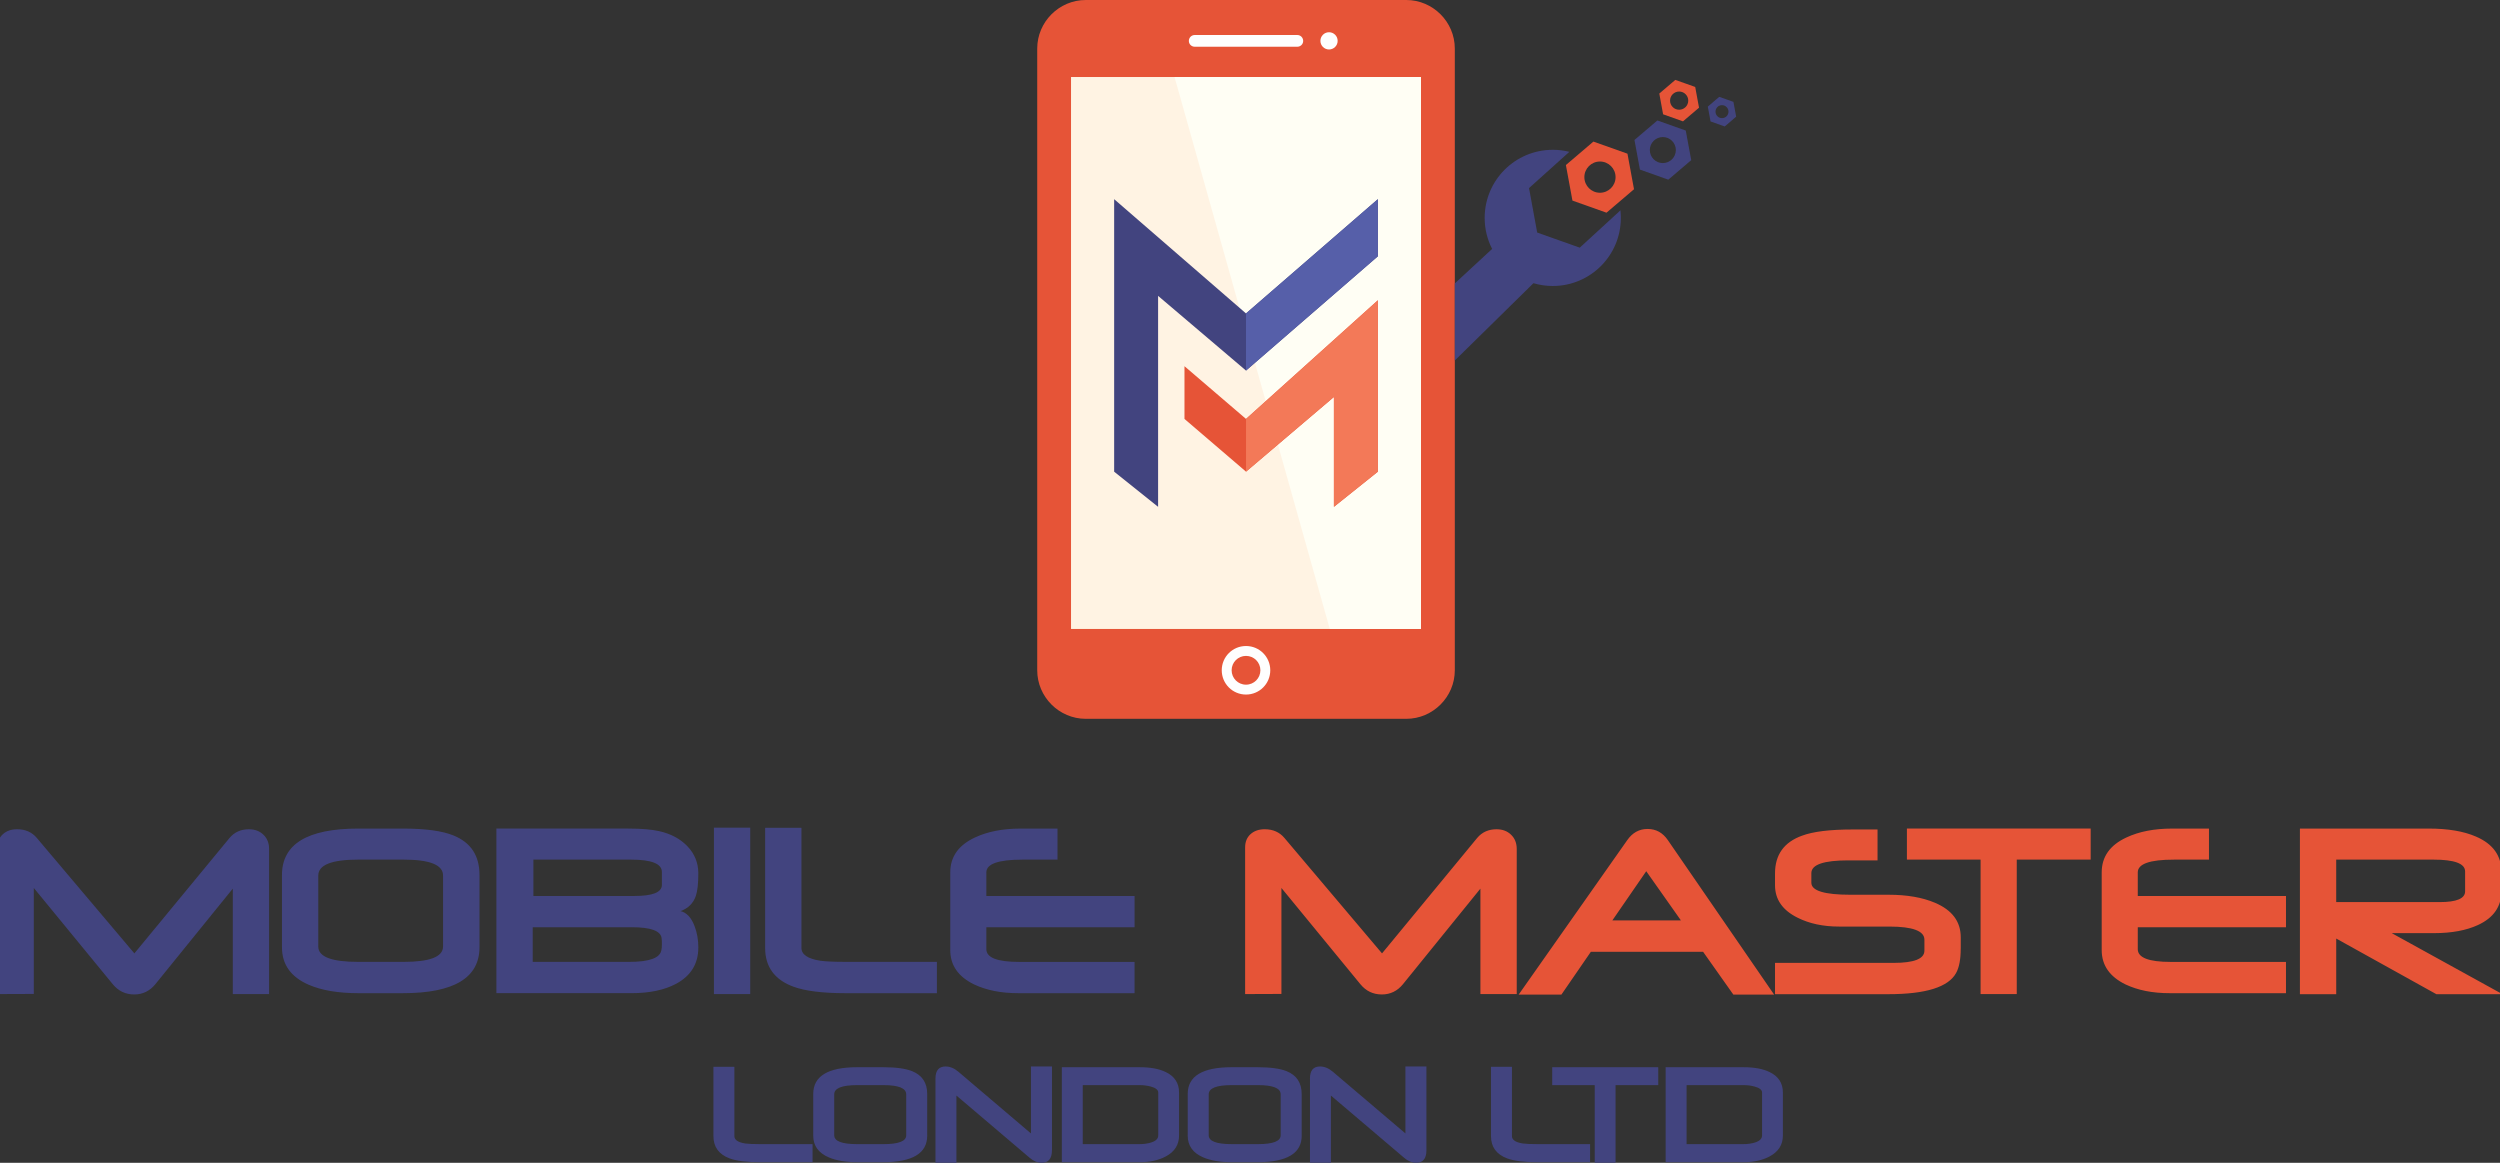 <?xml version="1.0" encoding="UTF-8"?>
<!DOCTYPE svg PUBLIC "-//W3C//DTD SVG 1.1//EN" "http://www.w3.org/Graphics/SVG/1.1/DTD/svg11.dtd">
<!-- Creator: CorelDRAW -->
<svg xmlns="http://www.w3.org/2000/svg" xml:space="preserve" width="129px" height="60px" style="shape-rendering:geometricPrecision; text-rendering:geometricPrecision; image-rendering:optimizeQuality; fill-rule:evenodd; clip-rule:evenodd"
viewBox="0 0 129 60"
 xmlns:xlink="http://www.w3.org/1999/xlink">
 <rect x="0" y="0" width="129" height="60" fill="#333333" stroke="none"/>
 <defs>
  <style type="text/css">
   <![CDATA[
    .fil4 {fill:#42447F}
    .fil5 {fill:#565FA9}
    .fil7 {fill:#F37958}
    .fil8 {fill:#FEFEFE}
    .fil6 {fill:#E65437}
    .fil9 {fill:#42447F;fill-rule:nonzero}
    .fil3 {fill:#FEFEFE;fill-rule:nonzero}
    .fil0 {fill:#E65437;fill-rule:nonzero}
    .fil1 {fill:#FFF3E3;fill-rule:nonzero}
    .fil2 {fill:#FFFEF4;fill-rule:nonzero}
   ]]>
  </style>
 </defs>
 <g id="Layer_x0020_1">
  <g id="_196263608">
   <path id="_196266056" class="fil0" d="M72.563 0l-16.537 0c-1.376,0 -2.505,1.129 -2.505,2.505l0 32.081c0,1.376 1.129,2.505 2.505,2.505l16.537 0c1.376,0 2.505,-1.129 2.505,-2.505l0 -32.081c0,-1.376 -1.129,-2.505 -2.505,-2.505z"/>
   <polygon id="_196265984" class="fil1" points="73.323,32.454 55.265,32.454 55.265,3.974 73.323,3.974 "/>
   <polygon id="_196265912" class="fil2" points="73.323,32.454 68.617,32.454 60.606,3.974 73.323,3.974 "/>
   <path id="_196265696" class="fil3" d="M64.294 35.839c-0.693,0 -1.252,-0.56 -1.252,-1.253 0,-0.693 0.559,-1.252 1.252,-1.252 0.693,0 1.252,0.559 1.252,1.252 0,0.693 -0.559,1.253 -1.252,1.253z"/>
   <path id="_196265768" class="fil3" d="M61.651 1.806l5.288 0c0.17,0 0.305,0.135 0.305,0.306 0,0.167 -0.135,0.3 -0.305,0.3l-5.288 0c-0.171,0 -0.306,-0.133 -0.306,-0.3 0,-0.171 0.135,-0.306 0.306,-0.306z"/>
   <polygon id="_196265600" class="fil4" points="64.294,16.174 71.098,10.277 71.098,13.225 64.294,19.122 59.758,15.267 59.758,26.152 57.49,24.338 57.49,10.277 "/>
   <polygon id="_196265432" class="fil5" points="64.294,16.174 71.098,10.277 71.098,13.225 64.294,19.122 "/>
   <path id="_196265264" class="fil6" d="M68.83 20.483l0 5.669 2.268 -1.814c0,-2.797 0,-6.047 0,-8.844l-6.803 6.123 -3.176 -2.721 0 2.721 3.176 2.721 4.535 -3.855z"/>
   <path id="_196265096" class="fil7" d="M68.83 20.483l0 5.669 2.268 -1.814c0,-2.797 0,-6.047 0,-8.844l-6.803 6.123 0 2.721 4.535 -3.855z"/>
   <path id="_196264856" class="fil8" d="M68.578 1.663c0.246,0 0.445,0.2 0.445,0.445 0,0.246 -0.2,0.445 -0.445,0.445 -0.246,0 -0.445,-0.2 -0.445,-0.445 0,-0.246 0.2,-0.445 0.445,-0.445z"/>
   <path id="_196264928" class="fil0" d="M64.294 35.329c-0.411,0 -0.742,-0.332 -0.742,-0.743 0,-0.41 0.331,-0.742 0.742,-0.742 0.411,0 0.742,0.332 0.742,0.742 0,0.411 -0.331,0.743 -0.742,0.743z"/>
   <path id="_196264760" class="fil6" d="M82.219 7.306l0.879 0.312 0.879 0.312 0.169 0.918 0.169 0.917 -0.71 0.605 -0.71 0.605 -0.879 -0.313 -0.878 -0.312 -0.169 -0.917 -0.169 -0.917 0.71 -0.605 0.709 -0.605zm0.338 1.028c0.445,0 0.806,0.361 0.806,0.806 0,0.445 -0.36,0.806 -0.806,0.806 -0.444,0 -0.804,-0.36 -0.804,-0.806 0,-0.444 0.36,-0.806 0.804,-0.806z"/>
   <path id="_196264592" class="fil4" d="M85.521 6.216l0.732 0.26 0.732 0.26 0.141 0.764 0.141 0.764 -0.592 0.504 -0.591 0.503 -0.732 -0.26 -0.732 -0.26 -0.141 -0.764 -0.141 -0.764 0.592 -0.504 0.591 -0.503zm0.281 0.856c0.371,0 0.672,0.301 0.672,0.671 0,0.371 -0.301,0.672 -0.672,0.672 -0.37,0 -0.671,-0.301 -0.671,-0.672 0,-0.37 0.301,-0.671 0.671,-0.671z"/>
   <path id="_196264424" class="fil6" d="M86.447 4.123l0.513 0.182 0.513 0.182 0.098 0.535 0.099 0.535 -0.415 0.353 -0.413 0.352 -0.513 -0.182 -0.513 -0.182 -0.098 -0.535 -0.098 -0.535 0.413 -0.353 0.413 -0.352zm0.197 0.6c0.26,0 0.47,0.21 0.47,0.469 0,0.26 -0.21,0.47 -0.47,0.47 -0.259,0 -0.469,-0.21 -0.469,-0.47 0,-0.259 0.21,-0.469 0.469,-0.469z"/>
   <path id="_196264256" class="fil4" d="M88.714 4.997l0.366 0.13 0.365 0.13 0.071 0.383 0.07 0.381 -0.295 0.253 -0.295 0.252 -0.366 -0.13 -0.366 -0.13 -0.07 -0.383 -0.071 -0.381 0.295 -0.253 0.296 -0.252zm0.141 0.429c0.185,0 0.335,0.15 0.335,0.335 0,0.185 -0.15,0.335 -0.335,0.335 -0.185,0 -0.335,-0.15 -0.335,-0.335 0,-0.185 0.15,-0.335 0.335,-0.335z"/>
   <path id="_196264088" class="fil4" d="M80.124 7.729c0.294,0 0.581,0.037 0.855,0.105l-2.081 1.872 0.21 1.146 0.211 1.147 1.097 0.39 1.1 0.39 1.755 -1.61 0.344 -0.317c0.014,0.129 0.021,0.259 0.021,0.391 0,1.941 -1.572,3.514 -3.513,3.514 -0.346,0 -0.68,-0.051 -0.997,-0.144l-4.058 3.989 0 -3.977 1.926 -1.781c-0.247,-0.48 -0.385,-1.024 -0.385,-1.6 0,-1.941 1.573,-3.514 3.514,-3.514z"/>
   <path id="_196263944" class="fil9" d="M13.885 51.294l-1.873 0 0 -5.441 -3.996 4.932c-0.288,0.352 -0.653,0.529 -1.091,0.529 -0.449,0 -0.819,-0.177 -1.107,-0.53l-4.074 -4.965 0 5.468 -1.873 0.007 0 -7.561c0,-0.293 0.093,-0.522 0.281,-0.692 0.189,-0.168 0.431,-0.252 0.729,-0.252 0.429,0 0.77,0.151 1.023,0.454l5.03 5.952 4.912 -5.959c0.252,-0.298 0.585,-0.446 0.996,-0.446 0.306,0 0.555,0.092 0.751,0.281 0.195,0.188 0.292,0.433 0.292,0.735l0 7.489zm10.857 -2.418c0,1.58 -1.317,2.372 -3.953,2.372l-2.3 0c-1.031,0 -1.881,-0.143 -2.551,-0.431 -0.925,-0.399 -1.388,-1.045 -1.388,-1.935l0 -3.735c0,-1.594 1.313,-2.393 3.939,-2.393l2.3 0c1.166,0 2.037,0.12 2.617,0.358 0.892,0.364 1.336,1.042 1.336,2.035l0 3.729zm-1.88 -0.034l0 -3.663c0,-0.549 -0.68,-0.823 -2.039,-0.823l-2.34 0c-1.372,0 -2.06,0.274 -2.06,0.823l0 3.663c0,0.528 0.687,0.791 2.06,0.791l2.344 0c1.356,0 2.034,-0.263 2.034,-0.791zm13.171 0.054c0,0.836 -0.385,1.461 -1.156,1.873 -0.606,0.32 -1.368,0.478 -2.287,0.478l-6.976 0 0 -8.493 6.797 0c0.696,0 1.24,0.047 1.635,0.141 0.586,0.136 1.059,0.392 1.422,0.769 0.377,0.394 0.565,0.86 0.565,1.397 0,0.526 -0.043,0.914 -0.126,1.163 -0.132,0.385 -0.397,0.648 -0.791,0.789 0.315,0.077 0.557,0.335 0.725,0.778 0.13,0.343 0.193,0.71 0.193,1.104zm-1.88 -3.236l0 -0.665c0,-0.426 -0.53,-0.639 -1.593,-0.639l-5.037 0 0 1.876 5.216 0c0.944,0 1.415,-0.191 1.415,-0.572zm-1.551 2.186l-5.114 0 0 1.787 4.974 0c1.038,0 1.594,-0.2 1.664,-0.599 0.019,-0.074 0.027,-0.182 0.027,-0.318 0,-0.129 -0.004,-0.229 -0.013,-0.299 -0.039,-0.381 -0.554,-0.572 -1.538,-0.572zm6.11 3.448l-1.873 0 0 -8.585 1.873 0 0 8.585zm9.632 -0.046l-4.73 0c-1.178,0 -2.073,-0.113 -2.683,-0.338 -0.966,-0.36 -1.449,-1.025 -1.449,-1.994l0 -6.201 1.873 0 0 6.201c0,0.335 0.325,0.556 0.971,0.658 0.274,0.039 0.73,0.059 1.368,0.059l4.651 0 0 1.615zm10.198 0l-6.006 0c-0.878,0 -1.635,-0.15 -2.272,-0.451 -0.819,-0.399 -1.23,-0.989 -1.23,-1.769l0 -4.015c0,-0.804 0.426,-1.406 1.277,-1.8 0.651,-0.306 1.434,-0.458 2.352,-0.458l1.905 0 0 1.602 -1.814 0c-1.24,0 -1.859,0.22 -1.859,0.657l0 1.219 7.648 0 0 1.615 -7.648 0 0 1.129c0,0.438 0.565,0.658 1.696,0.658l5.952 0 0 1.615z"/>
   <path id="_196263800" class="fil0" d="M78.262 51.294l-1.873 0 0 -5.441 -3.997 4.932c-0.287,0.352 -0.652,0.529 -1.09,0.529 -0.449,0 -0.819,-0.177 -1.107,-0.53l-4.074 -4.965 0 5.468 -1.873 0.007 0 -7.561c0,-0.293 0.093,-0.522 0.281,-0.692 0.188,-0.168 0.431,-0.252 0.728,-0.252 0.429,0 0.771,0.151 1.023,0.454l5.032 5.952 4.912 -5.959c0.252,-0.298 0.585,-0.446 0.996,-0.446 0.306,0 0.555,0.092 0.75,0.281 0.196,0.188 0.293,0.433 0.293,0.735l0 7.489zm13.281 0.027l-2.102 0 -1.56 -2.207 -5.794 0 -1.518 2.207 -2.206 0 5.602 -7.968c0.269,-0.386 0.619,-0.579 1.05,-0.579 0.432,0 0.78,0.19 1.043,0.572l5.486 7.975zm-4.808 -3.829l-1.789 -2.537 -1.748 2.537 3.537 0zm14.438 1.463c0,0.544 -0.079,0.961 -0.237,1.25 -0.399,0.73 -1.567,1.095 -3.504,1.095l-5.841 0 0 -1.615 6.115 0c1.064,0 1.594,-0.21 1.594,-0.631l0 -0.565c0,-0.451 -0.604,-0.678 -1.807,-0.678l-2.6 0c-0.814,0 -1.528,-0.152 -2.139,-0.458 -0.775,-0.385 -1.163,-0.944 -1.163,-1.674l0 -0.613c0,-0.961 0.465,-1.61 1.395,-1.945 0.572,-0.214 1.443,-0.32 2.613,-0.32l1.282 0 0 1.594 -1.508 0c-1.272,0 -1.907,0.22 -1.907,0.658l0 0.498c0,0.411 0.672,0.618 2.015,0.618l1.972 0c0.944,0 1.74,0.138 2.386,0.412 0.892,0.377 1.336,0.971 1.336,1.787 0,0.061 0,0.159 0,0.293 0,0.132 0,0.229 0,0.293zm6.706 -4.599l-3.814 0 0 6.938 -1.867 0 0 -6.938 -3.801 0 0 -1.602 9.482 0 0 1.602zm10.077 6.892l-6.006 0c-0.878,0 -1.635,-0.15 -2.272,-0.451 -0.819,-0.399 -1.23,-0.989 -1.23,-1.769l0 -4.015c0,-0.804 0.426,-1.406 1.277,-1.8 0.652,-0.306 1.434,-0.458 2.353,-0.458l1.905 0 0 1.602 -1.814 0c-1.241,0 -1.86,0.22 -1.86,0.657l0 1.219 7.648 0 0 1.615 -7.648 0 0 1.129c0,0.438 0.565,0.658 1.696,0.658l5.952 0 0 1.615zm11.172 0.052l-3.411 0 -5.168 -2.871 0 2.871 -1.873 0 0 -8.545 6.659 0c0.981,0 1.792,0.138 2.424,0.412 0.878,0.377 1.316,0.987 1.316,1.833l0 0.978c0,0.797 -0.404,1.381 -1.211,1.753 -0.606,0.279 -1.359,0.419 -2.267,0.419l-2.184 0 5.715 3.15zm-1.928 -5.309l0 -1.023c0,-0.409 -0.547,-0.612 -1.642,-0.612l-5.01 0 0 2.192 5.343 0c0.873,0 1.309,-0.185 1.309,-0.557z"/>
   <path id="_196263680" class="fil9" d="M41.927 59.969l-2.73 0c-0.679,0 -1.196,-0.065 -1.548,-0.195 -0.557,-0.208 -0.836,-0.592 -0.836,-1.15l0 -3.578 1.081 0 0 3.578c0,0.194 0.188,0.321 0.56,0.38 0.158,0.021 0.422,0.033 0.789,0.033l2.685 0 0 0.932zm5.917 -1.369c0,0.912 -0.761,1.369 -2.281,1.369l-1.326 0c-0.595,0 -1.087,-0.083 -1.472,-0.248 -0.535,-0.23 -0.802,-0.604 -0.802,-1.116l0 -2.156c0,-0.92 0.758,-1.381 2.274,-1.381l1.326 0c0.673,0 1.175,0.07 1.511,0.207 0.514,0.21 0.77,0.601 0.77,1.174l0 2.151zm-1.084 -0.019l0 -2.113c0,-0.318 -0.393,-0.476 -1.176,-0.476l-1.351 0c-0.791,0 -1.187,0.158 -1.187,0.476l0 2.113c0,0.305 0.396,0.456 1.187,0.456l1.354 0c0.782,0 1.174,-0.151 1.174,-0.456zm7.52 0.77c0,0.432 -0.177,0.648 -0.531,0.648 -0.213,0 -0.418,-0.084 -0.614,-0.253l-3.784 -3.216 0 3.469 -1.081 -0.005 0 -4.338c0,-0.418 0.172,-0.626 0.519,-0.626 0.231,0 0.456,0.093 0.673,0.28l3.735 3.175 0 -3.455 1.084 0 0 4.32zm6.559 -0.758c0,0.48 -0.231,0.842 -0.693,1.084 -0.37,0.195 -0.814,0.292 -1.339,0.292l-4.017 0 0 -4.9 4.037 0c0.542,0 0.984,0.083 1.326,0.249 0.457,0.22 0.686,0.572 0.686,1.055l0 2.22zm-1.074 -0.005l0 -2.212c0,-0.137 -0.129,-0.242 -0.386,-0.311 -0.177,-0.048 -0.369,-0.073 -0.575,-0.073l-2.934 0 0 3.045 2.918 0c0.226,0 0.424,-0.027 0.598,-0.08 0.253,-0.077 0.379,-0.2 0.379,-0.369zm7.403 0.012c0,0.912 -0.761,1.369 -2.281,1.369l-1.328 0c-0.595,0 -1.085,-0.083 -1.472,-0.248 -0.534,-0.23 -0.801,-0.604 -0.801,-1.116l0 -2.156c0,-0.92 0.757,-1.381 2.272,-1.381l1.328 0c0.672,0 1.174,0.07 1.509,0.207 0.514,0.21 0.771,0.601 0.771,1.174l0 2.151zm-1.085 -0.019l0 -2.113c0,-0.318 -0.392,-0.476 -1.176,-0.476l-1.35 0c-0.791,0 -1.188,0.158 -1.188,0.476l0 2.113c0,0.305 0.397,0.456 1.188,0.456l1.352 0c0.783,0 1.174,-0.151 1.174,-0.456zm7.521 0.77c0,0.432 -0.178,0.648 -0.533,0.648 -0.211,0 -0.417,-0.084 -0.613,-0.253l-3.784 -3.216 0 3.469 -1.081 -0.005 0 -4.338c0,-0.418 0.172,-0.626 0.517,-0.626 0.231,0 0.457,0.093 0.674,0.28l3.735 3.175 0 -3.455 1.084 0 0 4.32zm8.445 0.618l-2.73 0c-0.679,0 -1.196,-0.065 -1.548,-0.195 -0.557,-0.208 -0.836,-0.592 -0.836,-1.15l0 -3.578 1.081 0 0 3.578c0,0.194 0.188,0.321 0.561,0.38 0.158,0.021 0.42,0.033 0.789,0.033l2.683 0 0 0.932zm3.516 -3.977l-2.202 0 0 4.003 -1.076 0 0 -4.003 -2.193 0 0 -0.924 5.471 0 0 0.924zm6.431 2.601c0,0.48 -0.233,0.842 -0.694,1.084 -0.369,0.195 -0.814,0.292 -1.338,0.292l-4.017 0 0 -4.9 4.037 0c0.541,0 0.984,0.083 1.326,0.249 0.457,0.22 0.686,0.572 0.686,1.055l0 2.22zm-1.074 -0.005l0 -2.212c0,-0.137 -0.129,-0.242 -0.387,-0.311 -0.176,-0.048 -0.367,-0.073 -0.574,-0.073l-2.934 0 0 3.045 2.918 0c0.224,0 0.424,-0.027 0.598,-0.08 0.253,-0.077 0.379,-0.2 0.379,-0.369z"/>
  </g>
 </g>
</svg>
